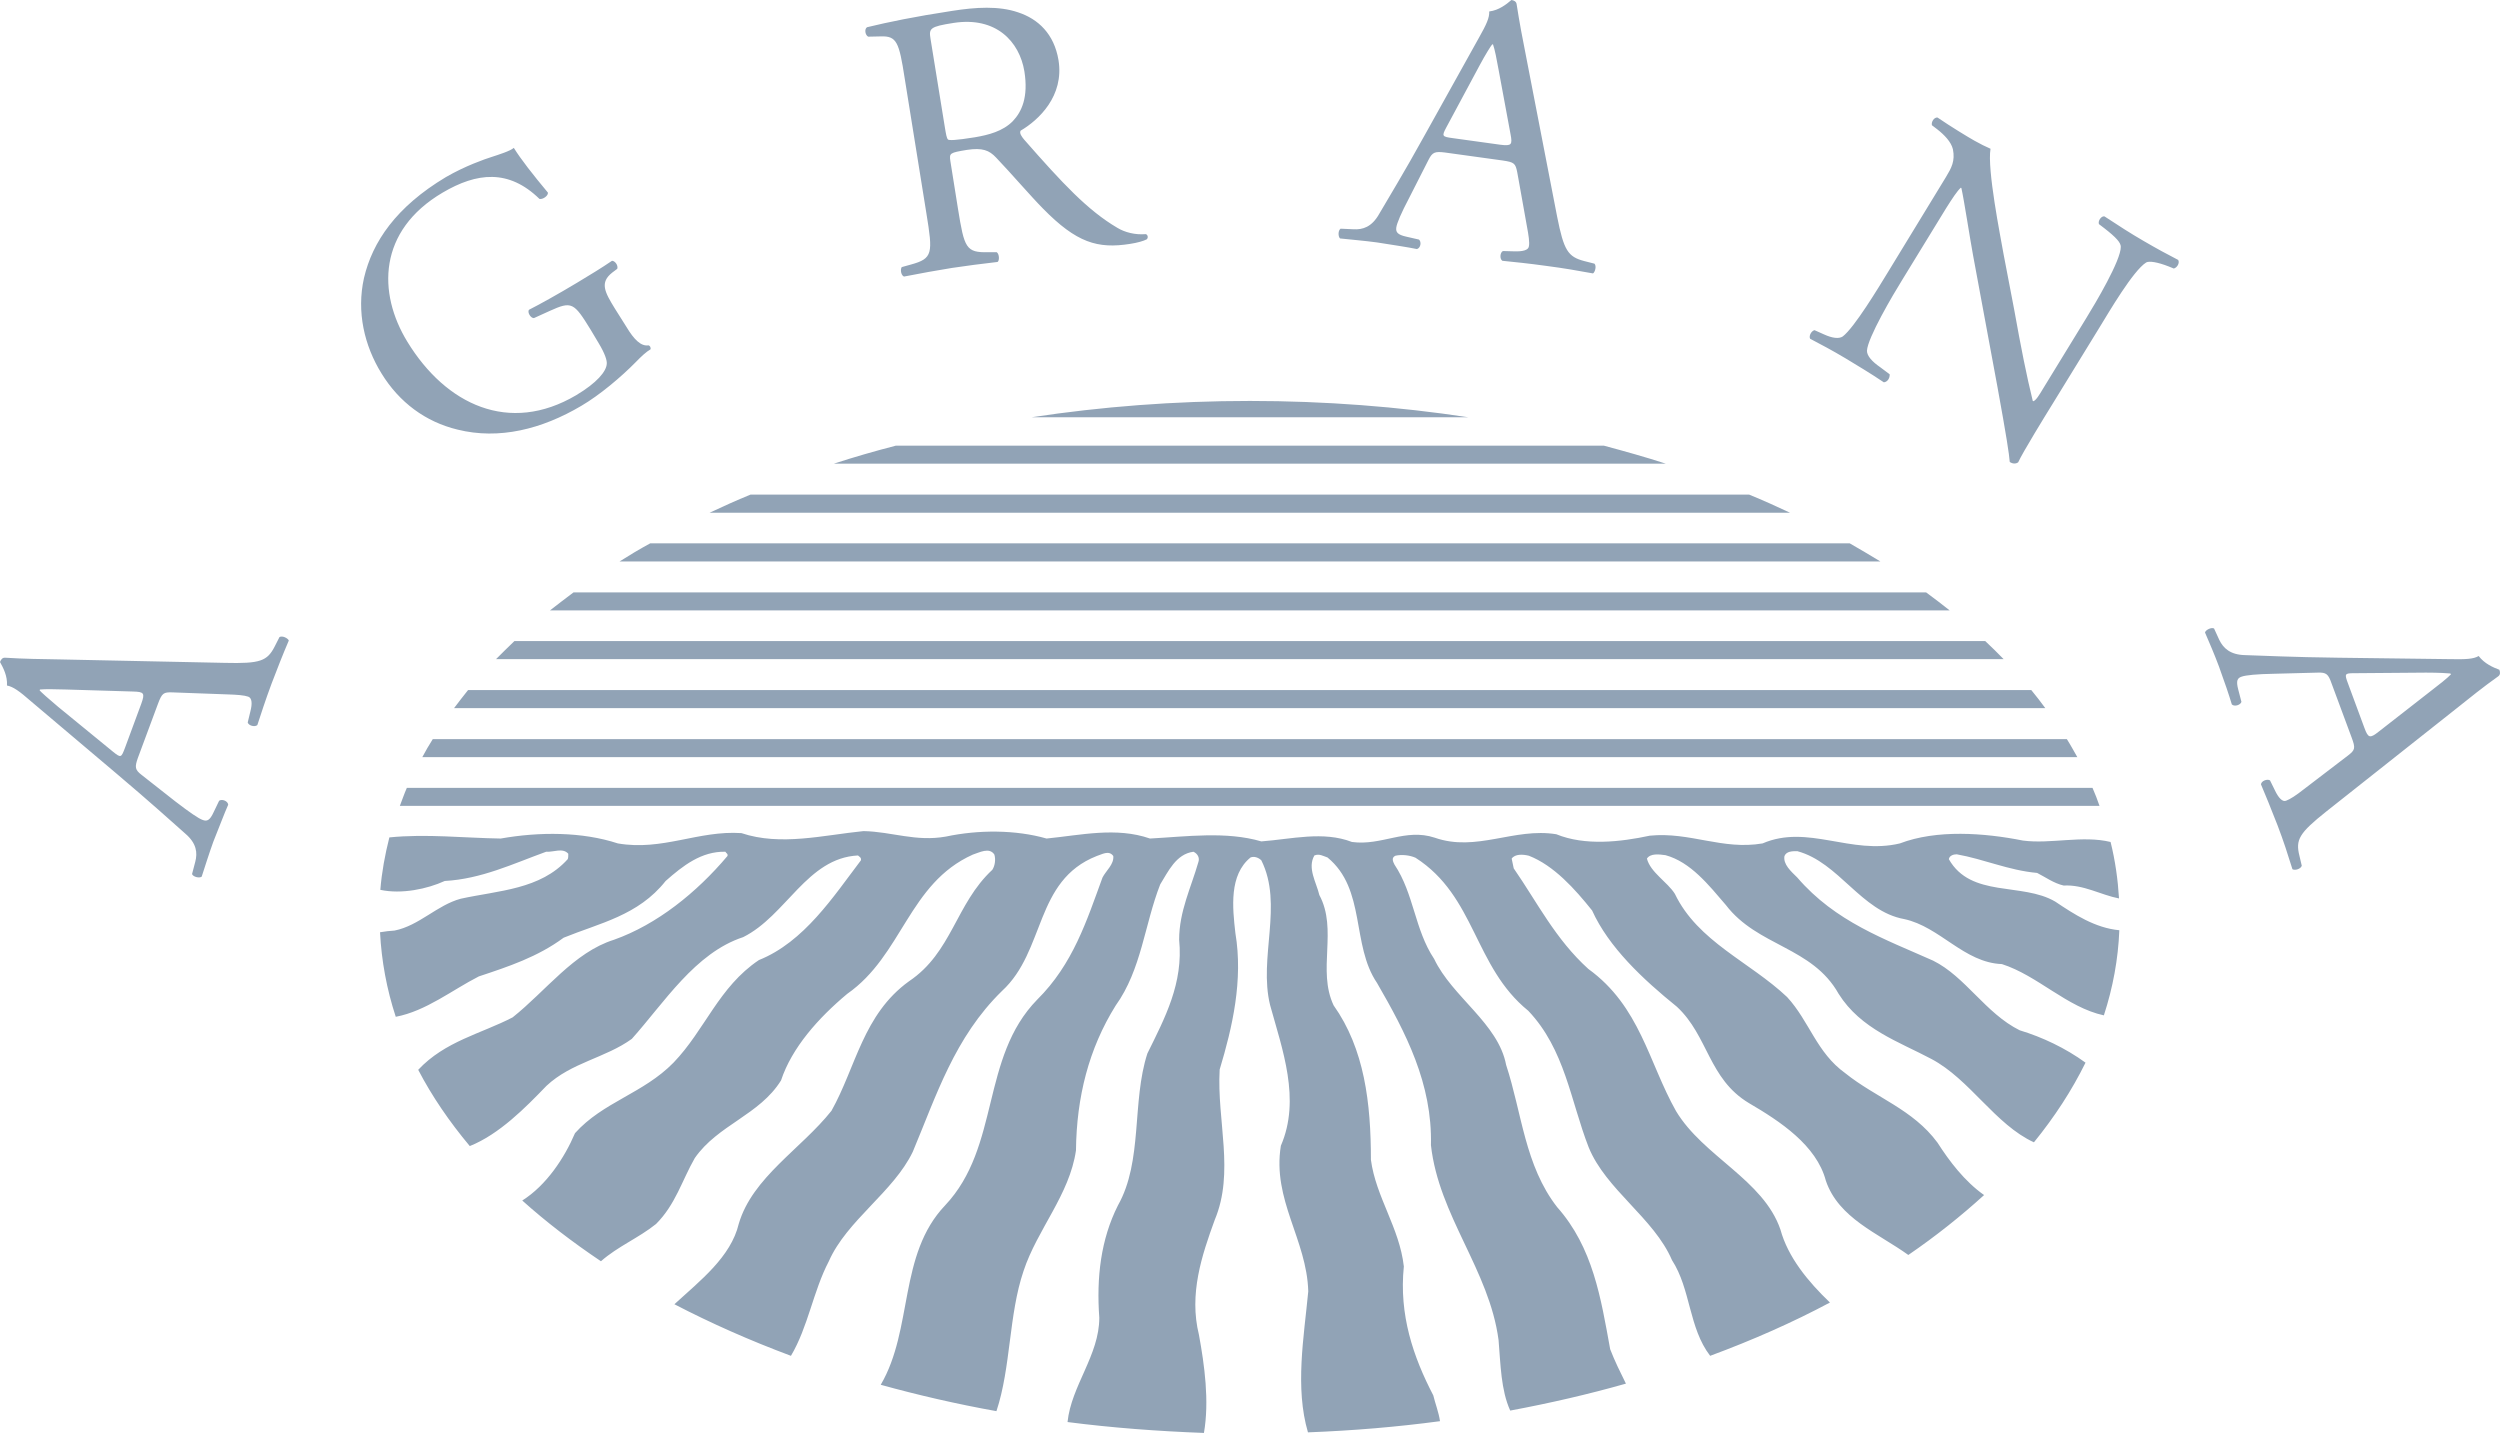 <svg width="82" height="47" viewBox="0 0 82 47" fill="none" xmlns="http://www.w3.org/2000/svg">
<path d="M63.406 31.509C61.828 30.804 60.203 30.24 58.951 28.783C58.741 28.576 58.483 28.35 58.53 28.078C58.597 27.918 58.788 27.918 58.951 27.918C60.318 28.285 61.044 29.892 62.459 30.146C63.635 30.4 64.419 31.575 65.662 31.622C66.837 31.998 67.793 33.041 69.007 33.304C69.304 32.392 69.476 31.462 69.514 30.512C68.72 30.437 68.042 29.995 67.411 29.572C66.321 28.933 64.648 29.46 63.922 28.181C63.941 28.068 64.065 28.021 64.18 28.021C65.078 28.181 65.881 28.548 66.818 28.632C67.095 28.773 67.363 28.971 67.688 29.046C68.338 29.008 68.912 29.356 69.504 29.469C69.466 28.849 69.38 28.228 69.227 27.617C68.309 27.392 67.258 27.692 66.35 27.57C65.078 27.316 63.52 27.204 62.316 27.664C60.71 28.05 59.295 27.025 57.813 27.664C56.494 27.89 55.433 27.279 54.114 27.41C53.149 27.617 51.992 27.749 51.046 27.363C49.66 27.138 48.426 27.956 47.059 27.476C46.094 27.157 45.32 27.749 44.345 27.617C43.398 27.251 42.366 27.523 41.372 27.598C40.215 27.26 38.925 27.439 37.72 27.504C36.611 27.119 35.455 27.392 34.327 27.504C33.313 27.213 32.09 27.213 31.029 27.439C30.035 27.617 29.26 27.279 28.324 27.26C27.005 27.392 25.609 27.758 24.318 27.326C22.904 27.232 21.728 27.918 20.265 27.664C19.09 27.279 17.694 27.279 16.423 27.504C15.228 27.486 13.975 27.345 12.771 27.467C12.628 28.031 12.522 28.604 12.475 29.187C13.172 29.337 14.014 29.159 14.587 28.896C15.792 28.83 16.824 28.332 17.914 27.937C18.153 27.956 18.459 27.796 18.64 28.003C18.64 28.068 18.64 28.144 18.621 28.181C17.723 29.178 16.356 29.206 15.113 29.478C14.339 29.685 13.746 30.362 12.943 30.522C12.79 30.531 12.628 30.55 12.465 30.578C12.513 31.518 12.685 32.449 12.981 33.351C13.975 33.163 14.836 32.468 15.706 32.026C16.671 31.706 17.637 31.387 18.487 30.757C19.663 30.277 20.934 30.033 21.833 28.896C22.397 28.397 23.009 27.918 23.793 27.937C23.812 27.984 23.888 28.003 23.86 28.078C22.846 29.281 21.546 30.324 20.141 30.823C18.822 31.236 17.904 32.505 16.814 33.37C15.782 33.906 14.597 34.15 13.717 35.09C14.167 35.955 14.74 36.792 15.409 37.591C16.375 37.205 17.235 36.331 17.923 35.617C18.745 34.846 19.854 34.705 20.724 34.075C21.785 32.891 22.799 31.255 24.376 30.738C25.791 30.033 26.469 28.144 28.142 28.059C28.19 28.106 28.257 28.125 28.238 28.219C27.339 29.403 26.374 30.898 24.892 31.49C23.573 32.374 23.123 33.784 22.091 34.855C21.097 35.87 19.778 36.143 18.86 37.168C18.516 37.976 17.923 38.878 17.13 39.377C17.904 40.072 18.774 40.74 19.711 41.369C20.265 40.881 20.944 40.608 21.518 40.147C22.158 39.508 22.368 38.719 22.789 37.985C23.544 36.895 24.911 36.575 25.618 35.438C25.972 34.366 26.842 33.389 27.788 32.599C29.605 31.33 29.796 28.98 31.908 28.031C32.119 27.965 32.453 27.777 32.616 28.031C32.663 28.191 32.635 28.397 32.549 28.529C31.344 29.648 31.23 31.236 29.815 32.186C28.305 33.276 28.075 35.006 27.272 36.434C26.278 37.685 24.682 38.615 24.232 40.138C23.974 41.228 22.961 42.009 22.12 42.779C23.315 43.4 24.586 43.964 25.943 44.471C26.507 43.522 26.67 42.356 27.186 41.369C27.779 40.025 29.308 39.095 29.939 37.779C30.713 35.936 31.306 34.028 32.864 32.505C34.298 31.189 33.925 28.886 35.971 28.078C36.133 28.031 36.372 27.871 36.516 28.078C36.544 28.35 36.277 28.557 36.162 28.783C35.646 30.193 35.197 31.622 34.021 32.787C32.157 34.695 32.816 37.609 31 39.536C29.461 41.153 29.958 43.597 28.888 45.421C30.111 45.759 31.373 46.051 32.683 46.286C33.161 44.847 33.084 43.127 33.572 41.689C34.021 40.326 35.082 39.189 35.292 37.732C35.311 35.983 35.713 34.395 36.592 32.985C37.443 31.8 37.539 30.324 38.055 29.008C38.313 28.595 38.571 28.012 39.145 27.937C39.288 28.003 39.355 28.144 39.307 28.275C39.068 29.112 38.676 29.892 38.676 30.823C38.819 32.251 38.208 33.389 37.634 34.554C37.118 36.143 37.491 38.079 36.669 39.536C36.105 40.655 35.961 41.905 36.057 43.221C36.057 44.453 35.139 45.449 35.015 46.643C36.468 46.831 37.969 46.944 39.489 47C39.67 45.957 39.508 44.782 39.326 43.785C38.992 42.441 39.422 41.172 39.842 40.016C40.502 38.446 39.909 36.763 40.005 35.081C40.425 33.69 40.779 32.148 40.521 30.606C40.425 29.77 40.311 28.698 41.018 28.125C41.133 28.078 41.276 28.125 41.372 28.219C42.098 29.676 41.276 31.405 41.659 32.966C42.06 34.423 42.672 36.058 42.012 37.581C41.725 39.358 42.863 40.655 42.911 42.356C42.767 43.87 42.471 45.515 42.901 46.981C44.383 46.925 45.826 46.803 47.232 46.615C47.193 46.333 47.069 46.013 47.012 45.769C46.352 44.5 45.884 43.127 46.046 41.539C45.903 40.27 45.129 39.264 44.966 38.042C44.966 36.181 44.756 34.404 43.742 32.975C43.198 31.819 43.886 30.494 43.274 29.356C43.178 28.943 42.873 28.473 43.112 28.059C43.274 27.993 43.398 28.078 43.542 28.125C44.813 29.168 44.316 30.992 45.167 32.242C46.113 33.878 46.983 35.541 46.935 37.562C47.193 39.884 48.847 41.651 49.153 43.954C49.22 44.753 49.229 45.59 49.535 46.267C50.845 46.022 52.107 45.731 53.33 45.383C53.149 45.017 52.958 44.631 52.814 44.255C52.508 42.573 52.25 40.918 51.074 39.593C50.013 38.23 49.918 36.5 49.401 34.93C49.143 33.567 47.633 32.703 47.04 31.452C46.4 30.494 46.381 29.319 45.74 28.36C45.693 28.266 45.626 28.134 45.769 28.068C45.979 28.021 46.237 28.05 46.429 28.134C48.407 29.403 48.34 31.706 50.128 33.154C51.332 34.423 51.514 36.105 52.107 37.628C52.671 39.019 54.248 39.95 54.841 41.332C55.462 42.291 55.386 43.55 56.093 44.471C57.489 43.954 58.808 43.372 60.022 42.723C59.305 42.037 58.645 41.238 58.397 40.326C57.833 38.69 55.873 37.938 54.974 36.444C54.076 34.855 53.799 33.013 52.097 31.781C51.017 30.804 50.424 29.601 49.65 28.482L49.583 28.162C49.698 28.003 49.956 28.021 50.147 28.068C50.969 28.388 51.657 29.159 52.221 29.864C52.766 31.067 53.875 32.11 55.003 33.022C56.035 33.981 56.035 35.382 57.364 36.181C58.377 36.773 59.582 37.562 59.888 38.728C60.308 39.959 61.599 40.448 62.593 41.163C63.501 40.542 64.323 39.884 65.078 39.198C64.438 38.747 63.941 38.089 63.549 37.478C62.746 36.387 61.522 36.002 60.528 35.203C59.582 34.526 59.352 33.502 58.617 32.703C57.393 31.546 55.691 30.888 54.936 29.319C54.697 28.933 54.133 28.614 54.019 28.162C54.133 27.984 54.42 28.021 54.63 28.05C55.452 28.275 56.045 29.027 56.609 29.685C57.651 31.048 59.438 31.048 60.308 32.599C61.035 33.755 62.287 34.169 63.348 34.733C64.61 35.4 65.442 36.886 66.713 37.468C67.392 36.632 67.956 35.767 68.405 34.855C67.745 34.376 66.99 34.019 66.245 33.793C65.126 33.238 64.467 32.035 63.406 31.509ZM7.456 22.776C7.781 22.786 8.011 22.804 8.144 22.851C8.269 22.898 8.278 23.086 8.211 23.34L8.125 23.697C8.154 23.801 8.355 23.857 8.441 23.782C8.555 23.434 8.699 22.983 8.909 22.419C9.11 21.893 9.272 21.479 9.473 21.009C9.444 20.934 9.263 20.84 9.167 20.896L9.014 21.197C8.766 21.686 8.536 21.77 7.38 21.742L1.969 21.629C1.377 21.62 0.755 21.611 0.172 21.573C0.076 21.564 0.029 21.639 0 21.714C0.105 21.902 0.249 22.175 0.229 22.485C0.43 22.522 0.64 22.673 1.004 22.992L3.795 25.352C4.952 26.329 5.611 26.931 6.08 27.345C6.452 27.664 6.481 27.974 6.405 28.266L6.299 28.67C6.338 28.764 6.538 28.811 6.615 28.755C6.72 28.435 6.854 28.003 6.997 27.608C7.217 27.063 7.351 26.696 7.485 26.395C7.475 26.273 7.284 26.198 7.188 26.264L7.007 26.64C6.883 26.912 6.787 26.95 6.644 26.893C6.51 26.846 6.223 26.649 5.745 26.282L4.646 25.418C4.426 25.248 4.416 25.164 4.521 24.863L5.181 23.086C5.315 22.729 5.363 22.701 5.659 22.71C5.64 22.71 7.456 22.776 7.456 22.776ZM75.565 25.888C75.316 26.085 75.115 26.217 74.982 26.264C74.867 26.311 74.733 26.17 74.618 25.925L74.456 25.596C74.36 25.54 74.169 25.615 74.16 25.728C74.303 26.066 74.485 26.508 74.704 27.072C74.905 27.598 75.039 28.021 75.192 28.51C75.268 28.557 75.46 28.51 75.498 28.397L75.421 28.068C75.288 27.542 75.412 27.326 76.31 26.611L80.526 23.274C80.985 22.908 81.463 22.522 81.941 22.184C82.017 22.128 82.008 22.043 81.979 21.968C81.778 21.893 81.491 21.77 81.3 21.517C81.128 21.62 80.87 21.629 80.373 21.62L76.693 21.573C75.163 21.554 74.265 21.507 73.643 21.488C73.156 21.479 72.926 21.263 72.793 20.99L72.621 20.614C72.534 20.567 72.343 20.661 72.324 20.746C72.458 21.056 72.64 21.479 72.783 21.864C72.984 22.419 73.108 22.786 73.204 23.105C73.29 23.19 73.49 23.124 73.519 23.021L73.414 22.616C73.338 22.325 73.385 22.24 73.529 22.193C73.662 22.146 74.016 22.109 74.609 22.099L76.024 22.062C76.301 22.052 76.368 22.109 76.473 22.41L77.132 24.186C77.266 24.543 77.247 24.6 77.018 24.778L75.565 25.888ZM68.634 25.841C68.72 26.038 68.797 26.235 68.864 26.433H13.115C13.192 26.235 13.258 26.038 13.345 25.841H68.634ZM67.793 24.243C67.918 24.44 68.023 24.637 68.137 24.835H13.851C13.956 24.637 14.071 24.44 14.195 24.243H67.793ZM1.902 23.18C1.587 22.917 1.348 22.701 1.3 22.645L1.31 22.616C1.482 22.598 1.845 22.607 2.17 22.616L4.359 22.682C4.722 22.692 4.76 22.729 4.636 23.077L4.101 24.525C3.977 24.854 3.967 24.863 3.718 24.666L1.902 23.18ZM79.57 22.062C79.981 22.062 80.306 22.081 80.373 22.09L80.392 22.118C80.277 22.24 79.991 22.466 79.733 22.663L78.022 23.998C77.735 24.224 77.677 24.214 77.553 23.876L77.018 22.428C76.894 22.099 76.903 22.081 77.219 22.081L79.57 22.062ZM66.627 22.635C66.79 22.833 66.942 23.03 67.086 23.227H14.893C15.046 23.03 15.189 22.833 15.352 22.635H66.627ZM65.117 21.028C65.327 21.225 65.528 21.423 65.719 21.62H16.27C16.461 21.423 16.671 21.225 16.872 21.028H65.117ZM63.176 19.43C63.444 19.627 63.702 19.825 63.95 20.022H18.038C18.287 19.825 18.554 19.627 18.812 19.43H63.176ZM60.672 17.822C61.016 18.02 61.35 18.217 61.675 18.415H20.323C20.648 18.208 20.982 18.01 21.326 17.822H60.672ZM57.374 16.224C57.833 16.412 58.272 16.61 58.712 16.817H23.276C23.716 16.61 24.156 16.412 24.615 16.224H57.374ZM68.873 10.725C69.179 10.227 69.963 8.883 70.393 8.61C70.489 8.554 70.757 8.592 71.139 8.742L71.301 8.808C71.407 8.78 71.502 8.629 71.445 8.526C71.062 8.328 70.766 8.169 70.298 7.896C69.877 7.652 69.514 7.417 69.026 7.097C68.921 7.078 68.806 7.247 68.845 7.351L69.017 7.482C69.418 7.793 69.562 7.962 69.562 8.093C69.571 8.535 68.73 9.945 68.424 10.443L67.019 12.737C66.885 12.963 66.78 13.132 66.694 13.16L66.675 13.151C66.474 12.333 66.292 11.421 66.063 10.143L65.719 8.347C65.614 7.746 65.174 5.555 65.289 4.879C65.136 4.813 64.945 4.719 64.763 4.615C64.562 4.503 63.989 4.155 63.549 3.854C63.434 3.845 63.339 4.004 63.367 4.108L63.539 4.239C63.778 4.427 63.998 4.653 64.056 4.897C64.132 5.283 64.008 5.508 63.826 5.809L61.934 8.911C61.618 9.428 60.825 10.744 60.442 11.036C60.318 11.12 60.098 11.092 59.831 10.97L59.515 10.829C59.41 10.857 59.324 11.017 59.372 11.111C59.764 11.318 60.069 11.477 60.528 11.75C60.93 11.994 61.312 12.22 61.79 12.54C61.905 12.53 61.991 12.408 61.981 12.276L61.666 12.041C61.408 11.863 61.236 11.675 61.236 11.506C61.255 11.083 62.086 9.673 62.402 9.165L63.836 6.824C64.037 6.505 64.199 6.26 64.314 6.157L64.333 6.166C64.419 6.542 64.62 7.858 64.715 8.366L65.518 12.699C65.814 14.326 65.9 14.89 65.92 15.153C66.034 15.228 66.139 15.209 66.197 15.162C66.331 14.861 67.115 13.583 67.315 13.263L68.873 10.725ZM52.604 14.617C53.302 14.805 53.98 14.993 54.64 15.209H27.349C28.008 14.993 28.696 14.796 29.385 14.617H52.604ZM20.17 10.124C19.835 9.579 19.663 9.268 20.084 8.939L20.246 8.817C20.284 8.704 20.17 8.554 20.074 8.554C19.73 8.789 19.357 9.015 18.937 9.268C18.296 9.654 17.684 9.992 17.35 10.161C17.292 10.237 17.398 10.434 17.512 10.434L18.029 10.199C18.755 9.87 18.822 9.917 19.376 10.819L19.634 11.252C19.845 11.6 19.912 11.825 19.902 11.929C19.892 12.182 19.577 12.558 18.898 12.963C16.7 14.26 14.625 13.273 13.364 11.214C12.379 9.607 12.398 7.567 14.52 6.317C15.639 5.659 16.681 5.537 17.694 6.524C17.799 6.552 17.99 6.42 17.971 6.317C17.484 5.734 17.073 5.208 16.853 4.85C16.738 4.954 16.346 5.076 16.117 5.151C15.906 5.217 15.256 5.443 14.625 5.809C12.991 6.787 12.216 7.934 11.939 9.118C11.691 10.227 11.949 11.336 12.513 12.248C13.096 13.198 13.956 13.837 15.008 14.091C16.365 14.429 17.77 14.081 19.07 13.31C19.663 12.963 20.37 12.37 20.858 11.872C21.03 11.694 21.202 11.534 21.336 11.459C21.355 11.402 21.317 11.336 21.269 11.327C21.03 11.365 20.801 11.148 20.543 10.716L20.17 10.124ZM40.999 13.151C38.523 13.151 36.124 13.339 33.839 13.686H48.159C45.865 13.339 43.465 13.151 40.999 13.151ZM30.388 7.012C30.599 8.31 30.599 8.479 29.882 8.676L29.576 8.761C29.518 8.864 29.566 9.043 29.652 9.071C30.235 8.958 30.694 8.874 31.22 8.789C31.727 8.714 32.157 8.657 32.721 8.592C32.788 8.545 32.778 8.328 32.692 8.272H32.425C31.679 8.291 31.631 8.14 31.421 6.843L31.172 5.283C31.134 5.02 31.153 5.01 31.717 4.916C32.224 4.841 32.444 4.926 32.673 5.17C33.151 5.668 33.811 6.439 34.212 6.843C35.311 7.962 36 8.169 37.07 7.999C37.309 7.962 37.51 7.905 37.615 7.849C37.672 7.793 37.644 7.689 37.577 7.68C37.233 7.708 36.898 7.623 36.65 7.473C35.675 6.9 34.852 6.016 33.591 4.578C33.514 4.484 33.428 4.371 33.476 4.286C34.069 3.939 34.91 3.149 34.719 1.974C34.575 1.109 34.05 0.62 33.39 0.404C32.759 0.188 32.004 0.235 31.23 0.357C29.997 0.545 29.136 0.724 28.438 0.893C28.343 0.959 28.381 1.156 28.477 1.203L28.888 1.194C29.413 1.175 29.49 1.382 29.672 2.557L30.388 7.012ZM50.08 7.407C50.138 7.717 50.176 7.952 50.147 8.084C50.128 8.206 49.946 8.253 49.669 8.244L49.296 8.234C49.201 8.281 49.182 8.488 49.277 8.554C49.65 8.592 50.128 8.639 50.73 8.723C51.304 8.798 51.734 8.874 52.25 8.968C52.317 8.93 52.374 8.723 52.298 8.648L51.963 8.563C51.428 8.422 51.294 8.216 51.074 7.106L50.061 1.88C49.946 1.307 49.832 0.705 49.746 0.141C49.736 0.047 49.65 0.009 49.574 0C49.411 0.141 49.163 0.338 48.847 0.376C48.857 0.583 48.752 0.808 48.513 1.231L46.744 4.409C46.018 5.725 45.549 6.477 45.234 7.022C44.995 7.445 44.698 7.539 44.392 7.52L43.972 7.501C43.886 7.558 43.886 7.755 43.953 7.821C44.297 7.858 44.756 7.896 45.167 7.952C45.76 8.046 46.151 8.103 46.476 8.169C46.601 8.131 46.629 7.934 46.543 7.858L46.132 7.764C45.836 7.699 45.779 7.614 45.798 7.464C45.817 7.323 45.951 7.003 46.228 6.477L46.859 5.236C46.983 4.991 47.069 4.963 47.385 5.001L49.287 5.264C49.669 5.32 49.707 5.358 49.765 5.649C49.765 5.64 50.08 7.407 50.08 7.407ZM48.532 2.143C48.723 1.786 48.895 1.513 48.943 1.457H48.971C49.029 1.617 49.096 1.965 49.153 2.284L49.545 4.399C49.612 4.747 49.583 4.794 49.21 4.747L47.652 4.531C47.298 4.484 47.289 4.465 47.432 4.192L48.532 2.143ZM30.522 1.278C30.465 0.931 30.494 0.874 31.277 0.752C32.673 0.536 33.438 1.363 33.6 2.341C33.734 3.187 33.514 3.666 33.218 3.976C32.893 4.305 32.425 4.427 31.975 4.503C31.335 4.606 31.144 4.606 31.096 4.578C31.048 4.531 31.029 4.399 30.991 4.174L30.522 1.278Z" fill="#91A3B6"/>
</svg>
